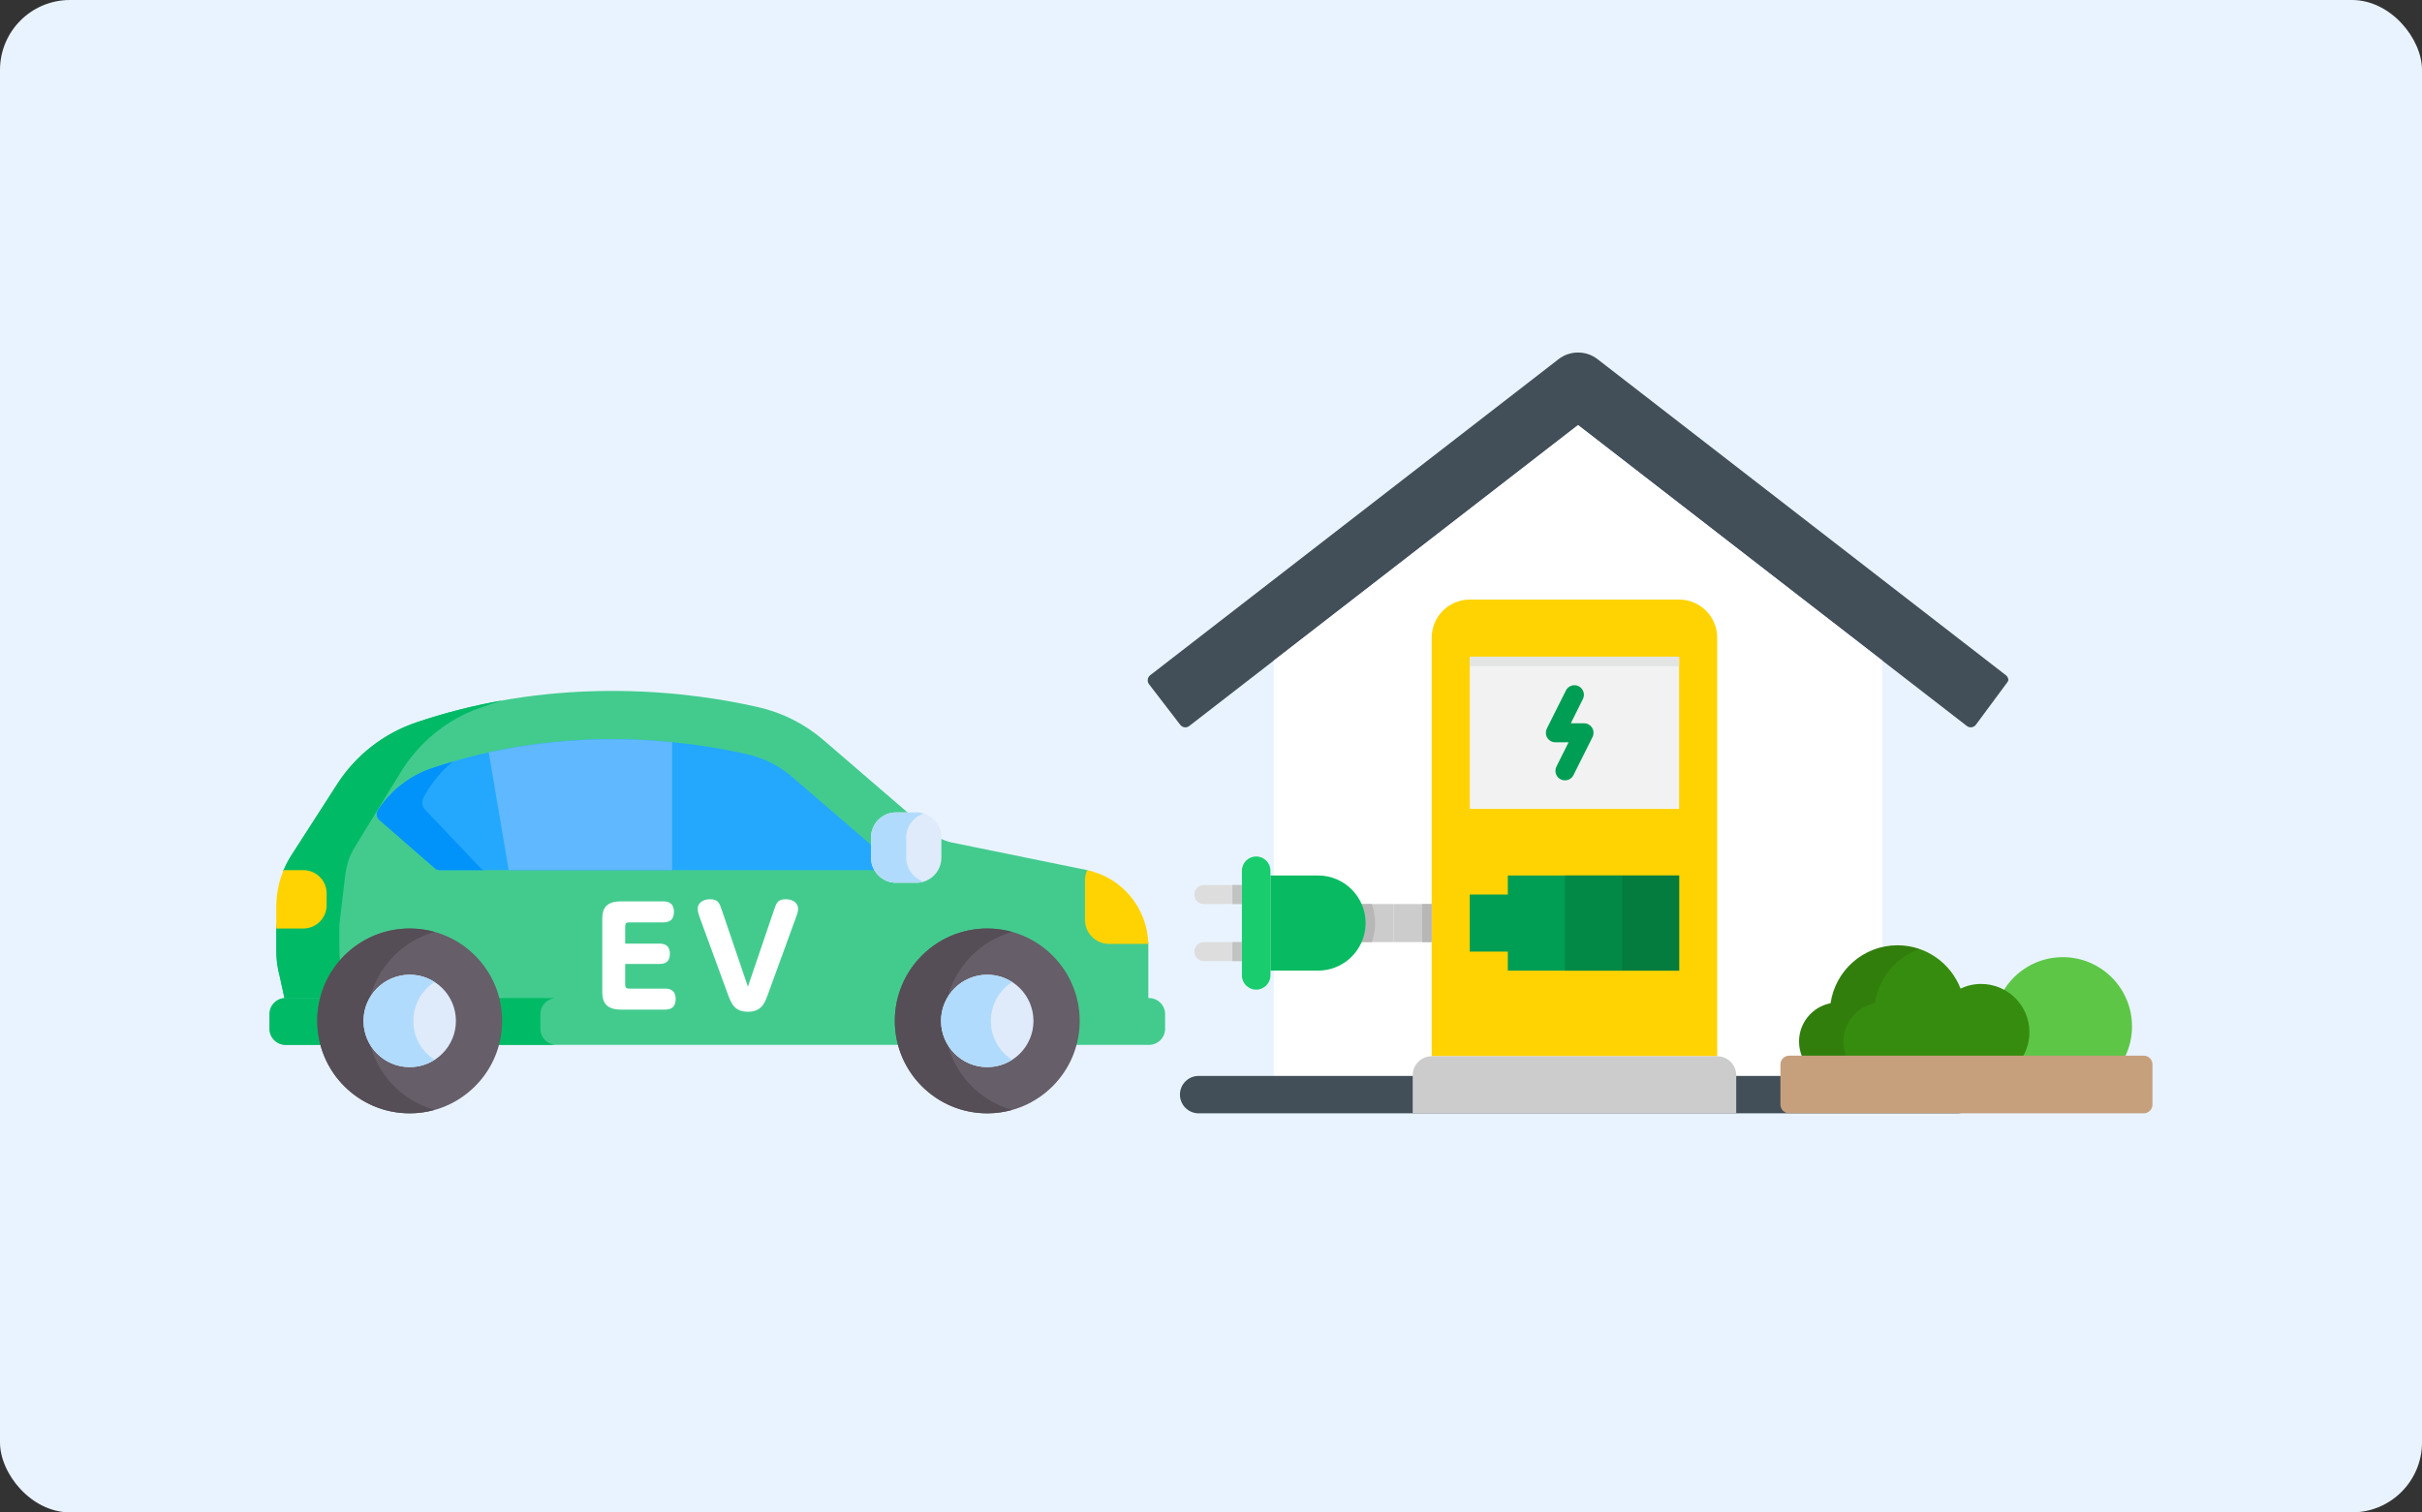 <?xml version="1.0" encoding="UTF-8"?><svg id="a" xmlns="http://www.w3.org/2000/svg" width="277" height="173" viewBox="0 0 277 173"><rect x="0" y="0" width="277" height="173" fill="#333333" stroke="none"/><rect width="277" height="173" rx="8" ry="8" fill="#e9f3ff"/><g><g><g><path d="M135.567,83.201c.156,0,.313-.05,.445-.153l44.467-34.42,44.467,34.42c.133,.103,.29,.153,.446,.153,.219,0,.435-.098,.579-.285l3.44-4.648c.118-.154,.303-.35,.279-.542-.026-.193-.125-.368-.279-.488l-46.7-36.15c-.646-.499-1.418-.763-2.233-.763s-1.587,.264-2.233,.763l-46.699,36.15c-.154,.119-.254,.294-.279,.488-.025,.193,.028,.388,.146,.542l3.572,4.648c.145,.187,.361,.285,.58,.285Z" fill="#424f59"/><polygon points="215.275 75.562 180.479 48.628 145.683 75.562 145.683 118.047 145.683 123.36 145.683 123.36 146.399 123.36 146.399 123.36 214.559 123.36 214.559 123.36 215.275 123.36 215.275 118.047 215.275 118.047 215.275 75.562" fill="#fff"/><path d="M223.869,123.075h-86.781c-1.182,0-2.14,.958-2.14,2.14s.958,2.14,2.14,2.14h86.781c1.182,0,2.14-.958,2.14-2.14s-.958-2.14-2.14-2.14Z" fill="#424f59"/></g><g><g><g id="b"><path d="M168.096,68.587h23.942c2.404,0,4.353,1.949,4.353,4.353v47.885h-32.649v-47.885c0-2.404,1.949-4.353,4.353-4.353Z" fill="#ffd301"/><path d="M168.096,75.117h23.942v17.413h-23.942v-17.413Z" fill="#f2f2f2"/><path d="M178.979,89.265c-.601,0-1.088-.488-1.088-1.089,0-.169,.039-.335,.115-.486l1.389-2.778h-1.504c-.601,.003-1.091-.481-1.094-1.082,0-.171,.038-.34,.115-.492l2.177-4.353c.269-.538,.923-.756,1.46-.488,.538,.269,.756,.923,.488,1.46l-1.384,2.778h1.504c.601-.003,1.091,.481,1.094,1.082,0,.171-.038,.34-.115,.492l-2.177,4.353c-.185,.371-.565,.604-.979,.602h0Z" fill="#009d54"/><path d="M163.743,120.825h32.649c1.202,0,2.177,.974,2.177,2.177v4.353h-37.002v-4.353c0-1.202,.974-2.177,2.177-2.177Z" fill="#ccc"/><path d="M172.449,100.148v2.177h-4.353v6.53h4.353v2.177h19.589v-10.883h-19.589Z" fill="#009d54"/><path d="M178.979,100.148h6.53v10.883h-6.53v-10.883Z" fill="#028945"/><path d="M185.509,100.148h6.53v10.883h-6.53v-10.883Z" fill="#047c3d"/><g><path d="M143.123,108.854c0,.601-.487,1.088-1.088,1.088h-4.353c-.601,0-1.088-.487-1.088-1.088,0-.601,.487-1.088,1.088-1.088h4.353c.601,0,1.088,.487,1.088,1.088Z" fill="#ddd"/><path d="M143.123,102.324c0,.601-.487,1.088-1.088,1.088h-4.353c-.601,0-1.088-.487-1.088-1.088,0-.601,.487-1.088,1.088-1.088h4.353c.601,0,1.088,.487,1.088,1.088Z" fill="#ddd"/><path d="M159.39,107.766h-5.384v-4.353h5.384v4.353Z" fill="#ccc"/><path d="M159.39,103.413h4.353v4.353h-4.353v-4.353Z" fill="#ccc"/><path d="M154.006,103.413h2.884c.508,1.407,.508,2.947,0,4.353h-2.884v-4.353Z" fill="#b7b7b7"/><path d="M145.3,111.031v-10.883h5.441c3.005,0,5.441,2.436,5.441,5.441,0,3.005-2.436,5.441-5.441,5.441h-5.441Z" fill="#08ba61"/><path d="M142.035,111.575v-11.971c0-.902,.731-1.632,1.632-1.632h0c.902,0,1.632,.731,1.632,1.632v11.971c0,.902-.731,1.632-1.632,1.632h0c-.902,0-1.632-.731-1.632-1.632Z" fill="#19cc6e"/><path d="M162.655,103.413h1.088v4.353h-1.088v-4.353Z" fill="#b7b7b7"/><path d="M140.946,109.942v-2.177h1.088v2.177h-1.088Z" fill="#c2c4c3"/><path d="M140.946,103.413v-2.177h1.088v2.177h-1.088Z" fill="#c2c4c3"/></g><path d="M168.096,75.117h23.942v1.088h-23.942v-1.088Z" fill="#e3e5e4"/></g><g><path d="M131.324,107.764h-4.292c-1.504,0-2.735-1.231-2.735-2.735v-4.566c0-.316,.057-.619,.158-.902-.064-.015-.128-.031-.194-.044l-15.335-3.128c-.513-.105-1.005-.28-1.467-.516v2.244c0,1.461-1.196,2.657-2.657,2.657h-2.322c-1.461,0-2.657-1.196-2.657-2.657v-2.322c0-1.461,1.196-2.657,2.657-2.657h1.551l-9.844-8.477c-2.126-1.831-4.662-3.121-7.396-3.751-7.291-1.681-22.6-3.886-39.174,1.723-3.725,1.261-6.918,3.742-9.046,7.05l-5.246,8.152c-.349,.542-.647,1.112-.892,1.701l-.834,6.675v2.594c0,.965,.129,1.925,.382,2.856l.684,3.127h98.669v-6.609c0-.139-.003-.277-.01-.414h0Z" fill="#43cb8e"/><path d="M38.812,108.499v-2.247c0-.32,.019-.639,.057-.956l.62-5.212c.131-1.1,.471-2.166,1.04-3.099l.01-.017,5.246-8.569c2.128-3.477,5.321-6.085,9.046-7.41,.88-.313,1.756-.601,2.627-.869-3.191,.564-6.49,1.378-9.841,2.513-3.725,1.261-6.918,3.742-9.046,7.05l-5.246,8.152c-.349,.542-.647,1.112-.892,1.701l-.834,6.675v2.594c0,.965,.129,1.925,.382,2.856l.684,3.127h7.213l-.684-3.287c-.254-.978-.382-1.988-.382-3.002h0Z" fill="#00ba66"/><path d="M131.411,114.169H32.665c-1.017,0-1.841,.824-1.841,1.841v1.672c0,1.017,.824,1.841,1.841,1.841h98.746c1.017,0,1.841-.824,1.841-1.841v-1.672c0-1.017-.824-1.841-1.841-1.841Z" fill="#43cb8e"/><path d="M61.806,117.682v-1.672c0-1.017,.824-1.841,1.841-1.841h-30.983c-1.017,0-1.841,.824-1.841,1.841v1.672c0,1.017,.824,1.841,1.841,1.841h30.983c-1.017,0-1.841-.824-1.841-1.841Z" fill="#00ba66"/><path d="M124.341,99.535c-.159,.346-.251,.73-.251,1.134v4.566c0,1.504,1.231,2.735,2.735,2.735h4.504c-.095-4.085-2.982-7.58-6.988-8.435Z" fill="#ffd301"/><path d="M34.698,99.535h-2.265c-.548,1.317-.834,2.734-.834,4.173v2.503h3.099c1.461,0,2.657-1.196,2.657-2.657v-1.362c0-1.461-1.196-2.657-2.657-2.657h0Z" fill="#ffd301"/><path d="M99.823,98.116v-1.299l-9.247-7.963c-1.445-1.245-3.184-2.127-5.028-2.552-7-1.614-21.005-3.556-36.156,1.572-2.539,.859-4.731,2.568-6.171,4.809-.23,.358-.157,.832,.164,1.112l6.345,5.527c.157,.137,.359,.213,.568,.213h49.942c-.262-.412-.416-.897-.416-1.419h0Z" fill="#23a8fe"/><path d="M48.594,92.593c-.321-.338-.394-.912-.164-1.345,.87-1.639,2.016-3.039,3.346-4.122-.791,.232-1.586,.479-2.385,.749-2.539,.859-4.731,2.568-6.171,4.809-.23,.358-.157,.832,.164,1.112l6.345,5.527c.157,.137,.359,.213,.568,.213h5.209c-.209,0-.41-.091-.568-.257l-6.345-6.686Z" fill="#0193fa"/><path d="M104.802,92.931h-2.322c-1.578,0-2.863,1.284-2.863,2.863v2.322c0,1.578,1.284,2.863,2.863,2.863h2.322c1.578,0,2.863-1.284,2.863-2.863v-2.322c0-1.578-1.284-2.863-2.863-2.863Z" fill="#dfebfa"/><path d="M103.641,98.116v-2.322c0-1.282,.848-2.37,2.012-2.734-.269-.084-.555-.129-.851-.129h-2.322c-1.578,0-2.863,1.284-2.863,2.863v2.322c0,1.578,1.284,2.863,2.863,2.863h2.322c.296,0,.582-.045,.851-.129-1.164-.363-2.012-1.452-2.012-2.734Z" fill="#b1dbfc"/><path d="M55.893,86.071l2.284,13.464h18.696v-14.639c-5.823-.571-13.115-.556-20.979,1.174h0Z" fill="#60b8fe"/><circle cx="46.857" cy="116.783" r="10.572" fill="#665e68"/><path d="M41.983,116.783c0-4.851,3.269-8.937,7.723-10.181-.907-.253-1.862-.392-2.849-.392-5.839,0-10.572,4.733-10.572,10.572s4.733,10.572,10.572,10.572c.988,0,1.942-.138,2.849-.392-4.454-1.244-7.723-5.329-7.723-10.18Z" fill="#554e56"/><circle cx="46.857" cy="116.783" r="5.286" fill="#dfebfa"/><path d="M47.269,116.783c0-1.87,.972-3.512,2.437-4.451-.822-.528-1.8-.835-2.849-.835-2.919,0-5.286,2.367-5.286,5.286s2.367,5.286,5.286,5.286c1.049,0,2.027-.307,2.849-.835-1.465-.94-2.437-2.582-2.437-4.451Z" fill="#b1dbfc"/><circle cx="112.91" cy="116.783" r="10.572" fill="#665e68"/><path d="M108.036,116.783c0-4.851,3.269-8.937,7.723-10.181-.907-.253-1.862-.392-2.849-.392-5.839,0-10.572,4.733-10.572,10.572s4.733,10.572,10.572,10.572c.988,0,1.942-.138,2.849-.392-4.454-1.244-7.723-5.329-7.723-10.18h0Z" fill="#554e56"/><circle cx="112.91" cy="116.783" r="5.286" fill="#dfebfa"/><path d="M113.322,116.783c0-1.87,.972-3.512,2.437-4.451-.822-.528-1.8-.835-2.849-.835-2.919,0-5.286,2.367-5.286,5.286s2.367,5.286,5.286,5.286c1.049,0,2.027-.307,2.849-.835-1.465-.94-2.437-2.582-2.437-4.451Z" fill="#b1dbfc"/></g></g><g><path d="M75.427,107.944c.431,0,1.186,.092,1.186,1.154,0,.832-.416,1.17-1.186,1.17h-3.926v2.341c0,.339,.092,.478,.477,.478h4.064c.508,0,1.232,.123,1.232,1.186,0,.815-.37,1.216-1.232,1.216h-5.05c-2.109,0-2.109-1.401-2.109-2.14v-8.099c0-.785,0-2.141,2.109-2.141h4.85c.462,0,1.232,.093,1.232,1.201,0,.832-.4,1.201-1.232,1.201h-3.864c-.37,0-.477,.107-.477,.478v1.955h3.926Z" fill="#fff"/><path d="M88.523,104.095c.262-.77,.4-1.231,1.324-1.231,1.032,0,1.432,.585,1.432,1.108,0,.216-.031,.385-.323,1.186l-3.11,8.529c-.37,1.032-.739,2.048-2.294,2.048-1.586,0-1.925-.97-2.325-2.048l-3.125-8.529c-.277-.77-.308-.97-.308-1.2,0-.632,.57-1.094,1.401-1.094,.939,0,1.078,.432,1.355,1.231l2.987,8.776,2.987-8.776Z" fill="#fff"/></g></g></g><path d="M231.908,118.081c0,1.056-.31,2.041-.841,2.87h11.933c.534-1.066,.836-2.268,.836-3.541,0-4.375-3.546-7.922-7.919-7.922-2.903,0-5.439,1.565-6.818,3.896,1.671,.901,2.809,2.669,2.809,4.698Z" fill="#5dc647"/><path d="M231.3,120.951c.508-.837,.802-1.819,.802-2.87,0-3.052-2.472-5.527-5.521-5.527-.844,0-1.644,.191-2.359,.53-1.118-2.896-3.924-4.951-7.21-4.951-3.891,0-7.11,2.879-7.649,6.626-2.056,.399-3.609,2.209-3.609,4.383,0,.644,.137,1.256,.383,1.809h25.163Z" fill="#368c0e"/><path d="M211.204,120.951c-.245-.553-.383-1.165-.383-1.809,0-2.174,1.553-3.984,3.609-4.383,.416-2.892,2.429-5.265,5.115-6.199-.794-.276-1.646-.427-2.534-.427-3.891,0-7.11,2.879-7.649,6.626-2.056,.399-3.609,2.209-3.609,4.383,0,.644,.137,1.256,.383,1.809h5.067Z" isolation="isolate" opacity=".1"/><path d="M203.625,121.758c0-.55,.45-1.001,1-1.001h40.551c.55,0,1,.451,1,1.001v4.596c0,.55-.45,1.001-1,1.001h-40.551c-.55,0-1-.451-1-1.001v-4.596Z" fill="#c6a07d"/></g></svg>